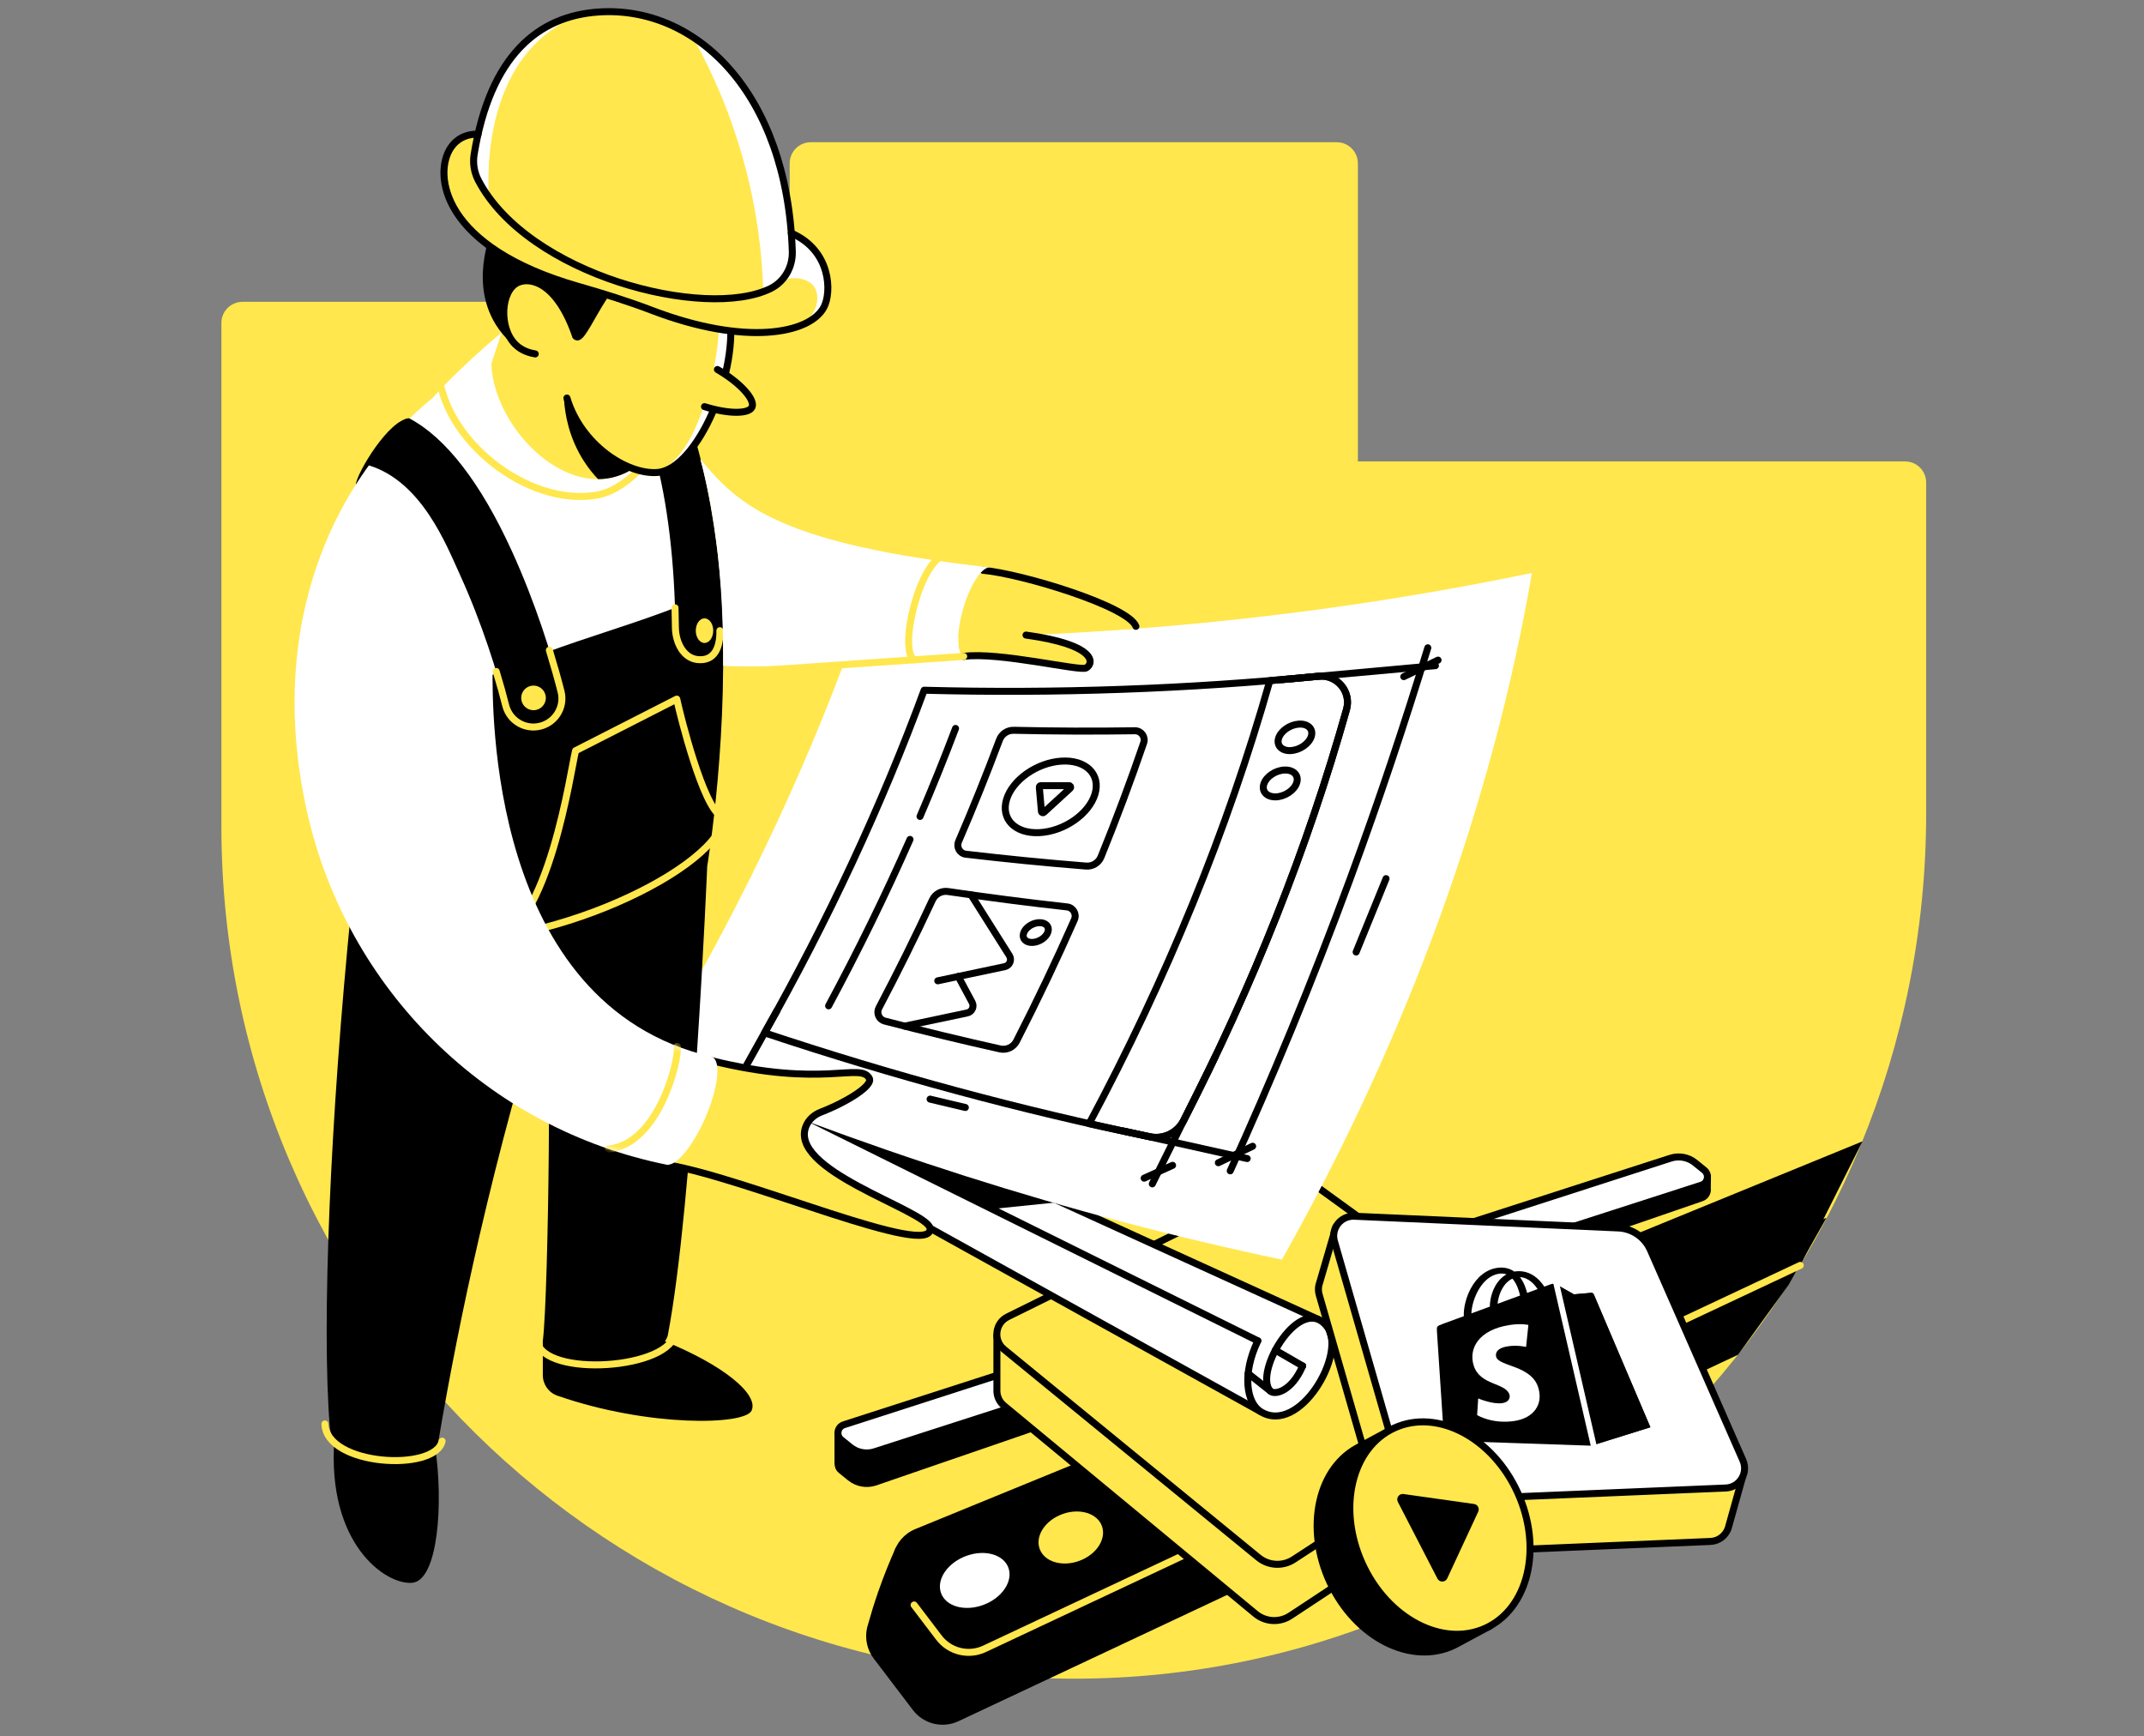 <svg width="368" height="298" viewBox="0 0 368 298" fill="none" xmlns="http://www.w3.org/2000/svg">
<rect x="0" y="0" width="368" height="298" fill="#808080" stroke="none"/>
<path d="M186.249 288.082C266.647 287.04 330.609 220.014 330.609 139.613V82.814C330.609 80.809 328.988 79.188 326.986 79.188H233.071V28.041C233.071 26.036 231.447 24.408 229.445 24.408H139.167C137.162 24.408 135.541 26.033 135.541 28.041V51.798H41.629C39.628 51.798 38 53.419 38 55.424V141.793C38 223.239 104.559 289.144 186.249 288.082Z" fill="#FFE74D"/>
<path d="M128.371 182.747C138.282 186.078 150.151 188.786 161.344 191.812C172.794 194.907 188.439 198.79 198.889 200.939" stroke="black" stroke-width="1.2" stroke-linecap="round" stroke-linejoin="round"/>
<path d="M293.071 201.888L208.183 228.294L145.857 246.081H143.835V251.04H143.845C143.804 251.506 143.961 251.993 144.383 252.332L145.949 253.6C147.128 254.553 148.705 254.848 150.148 254.382L292.036 205.582C292.79 205.339 293.15 204.606 293.04 203.92L293.071 201.888Z" fill="black" stroke="black" stroke-width="1.2" stroke-linecap="round" stroke-linejoin="round"/>
<path d="M292.032 203.399L150.144 249.142C148.701 249.608 147.125 249.313 145.946 248.36L144.379 247.092C143.458 246.345 143.732 244.875 144.859 244.512L286.748 198.769C288.191 198.303 289.767 198.598 290.946 199.551L292.512 200.819C293.434 201.566 293.16 203.036 292.032 203.399Z" fill="white" stroke="black" stroke-width="1.2" stroke-linecap="round" stroke-linejoin="round"/>
<path d="M309 217.165L319.677 195.884L157.122 262.412C153.222 264.009 151.895 268.869 154.448 272.224L161.162 281.049C162.992 283.455 166.255 284.257 168.993 282.971L309 217.165Z" fill="black"/>
<path d="M298.322 232.5L307 220.5L313.503 209L158.787 272.32C157.115 270.068 155.446 267.813 153.773 265.561C152.728 267.878 151.693 270.431 150.727 273.207C150.062 275.123 149.496 276.967 149.003 278.732C148.931 278.941 148.872 279.157 148.824 279.373C148.814 279.417 148.794 279.503 148.797 279.506C148.451 281.227 148.794 283.095 149.973 284.644L156.686 293.469C158.516 295.875 161.779 296.677 164.517 295.391L298.322 232.5Z" fill="black"/>
<path d="M156.899 275.445L161.159 281.049C162.989 283.454 166.252 284.256 168.99 282.971L309 217.163" stroke="#FFE74D" stroke-width="1.2" stroke-linecap="round" stroke-linejoin="round"/>
<path d="M172.935 268.711C174.028 270.884 172.455 273.776 169.377 275.188C166.255 276.621 162.783 275.983 161.67 273.745C160.556 271.507 162.245 268.581 165.388 267.213C168.483 265.866 171.841 266.541 172.935 268.711Z" fill="white"/>
<path d="M188.977 261.538C190.04 263.618 188.638 266.35 185.804 267.649C182.928 268.968 179.686 268.317 178.603 266.178C177.524 264.043 179.025 261.277 181.921 260.02C184.775 258.776 187.918 259.464 188.981 261.538H188.977Z" fill="#FFE74D"/>
<path d="M266.891 245.961C266.891 245.937 266.894 245.917 266.898 245.893L268.008 235.844L254.395 234.58L224.733 212.827C223.208 211.71 221.196 211.535 219.507 212.382L187.507 228.37L178.333 227.516L171.111 229.196V238.452C171.053 239.463 171.437 240.505 172.311 241.228L215.497 276.964C217.21 278.379 219.63 278.513 221.484 277.289L265.431 248.275C266.274 247.72 266.764 246.866 266.894 245.965L266.891 245.961Z" fill="#FFE74D" stroke="black" stroke-width="1.2" stroke-linecap="round" stroke-linejoin="round"/>
<path d="M266.497 238.62L222.056 267.635C220.182 268.858 217.735 268.725 216.001 267.309L172.325 231.574C170.443 230.035 170.782 227.067 172.962 225.991L220.058 202.727C221.765 201.884 223.801 202.056 225.343 203.173L266.634 233.113C268.529 234.487 268.46 237.335 266.5 238.617L266.497 238.62Z" fill="#FFE74D" stroke="black" stroke-width="1.2" stroke-linecap="round" stroke-linejoin="round"/>
<path d="M62.251 84.442L61.061 83.191C61.257 81.108 66.888 71.789 70.291 71.816C70.767 73.211 71.24 74.61 71.716 76.004L62.254 84.439L62.251 84.442Z" fill="black"/>
<path d="M113.597 63.413L81.587 62.981L77.992 65.473C70.606 78.109 64.232 116.692 60.29 155.899C62.946 156.67 65.109 156.612 66.829 156.231C76.501 154.106 83.472 139.455 84.298 119.841C97.441 113.546 110.584 107.247 123.727 100.951C122.781 87.201 120.002 73.27 113.6 63.413H113.597Z" fill="white"/>
<path d="M140.843 187.514L226.292 226.447L216.371 242.257L130.369 194.554L140.843 187.514Z" fill="white"/>
<path d="M216.371 242.257L130.369 194.554L140.843 187.514L226.292 226.447" stroke="black" stroke-width="1.2" stroke-linecap="round" stroke-linejoin="round"/>
<path d="M136.226 190.616L215.898 230.114" stroke="black" stroke-width="1.2" stroke-linecap="round" stroke-linejoin="round"/>
<path d="M215.898 230.114C213.132 235.848 213.985 240.769 216.371 242.26C222.989 246.393 231.214 232.342 227.821 227.739C223.39 221.728 215.158 235.289 217.988 238.686C218.664 239.494 221.679 238.888 223.588 234.429" fill="white"/>
<path d="M215.898 230.114C213.132 235.848 213.985 240.769 216.371 242.26C222.989 246.393 231.214 232.342 227.821 227.739C223.39 221.728 215.158 235.289 217.988 238.686C218.664 239.494 221.679 238.888 223.588 234.429" stroke="black" stroke-width="1.2" stroke-linecap="round" stroke-linejoin="round"/>
<path d="M218.907 231.715L223.592 234.426" stroke="black" stroke-width="1.2" stroke-linecap="round" stroke-linejoin="round"/>
<path d="M140.843 187.514L136.226 190.616L170.272 207.491L182.041 206.285L140.843 187.514Z" fill="black"/>
<path d="M111.694 181.719C125.91 158.174 137.638 133.91 146.477 109.399C185.653 109.927 224.846 106.246 262.946 98.329C256.105 138.074 241.492 178.042 220.031 216.176C183.549 208.53 147.666 197.049 111.691 181.719H111.694Z" fill="white"/>
<path d="M186.941 192.84C200.239 167.986 210.685 142.464 217.961 116.812C220.751 116.582 223.54 116.332 226.323 116.058C229.48 115.749 231.978 118.697 231.121 121.75C224.435 145.525 215.041 169.193 203.162 192.309C202.069 194.434 199.704 195.572 197.364 195.088C193.885 194.372 190.413 193.622 186.941 192.84Z" stroke="black" stroke-width="1.2" stroke-linecap="round" stroke-linejoin="round"/>
<path d="M131.236 177.26C142.111 158 151.306 138.314 158.619 118.457C181.246 119.053 203.872 118.255 226.337 116.054C229.486 115.746 231.978 118.697 231.121 121.743C224.435 145.521 215.041 169.186 203.162 192.302C202.076 194.417 199.721 195.568 197.394 195.088C175.224 190.527 153.208 184.581 131.236 177.257V177.26Z" stroke="black" stroke-width="1.2" stroke-linecap="round" stroke-linejoin="round"/>
<path d="M164.531 144.421C167.03 138.629 169.37 132.813 171.55 126.984C171.931 125.969 172.907 125.308 173.99 125.332C180.927 125.489 187.86 125.517 194.793 125.414C195.876 125.397 196.654 126.456 196.305 127.484C194.067 134.026 191.623 140.552 188.984 147.053C188.566 148.085 187.524 148.726 186.414 148.636C179.532 148.085 172.654 147.406 165.782 146.601C164.74 146.477 164.117 145.384 164.531 144.421V144.421Z" stroke="black" stroke-width="1.2" stroke-linecap="round" stroke-linejoin="round"/>
<path d="M150.864 172.973C154.099 166.831 157.159 160.652 160.042 154.445C160.518 153.424 161.601 152.838 162.718 153.003C169.521 154.01 176.331 154.891 183.148 155.645C184.2 155.762 184.841 156.862 184.412 157.832C181.328 164.823 178.014 171.777 174.48 178.686C173.953 179.721 172.784 180.269 171.649 180.016C165.042 178.542 158.441 176.945 151.847 175.228C150.871 174.974 150.391 173.871 150.86 172.976L150.864 172.973Z" stroke="black" stroke-width="1.2" stroke-linecap="round" stroke-linejoin="round"/>
<path d="M156.196 144.061C151.96 153.657 147.296 163.188 142.224 172.623" stroke="black" stroke-width="1.2" stroke-linecap="round" stroke-linejoin="round"/>
<path d="M164.01 125.013C162.098 130.061 160.066 135.096 157.913 140.116" stroke="black" stroke-width="1.2" stroke-linecap="round" stroke-linejoin="round"/>
<path d="M221.542 128.817C219.997 128.892 219.078 127.936 219.462 126.696C219.846 125.455 221.391 124.375 222.934 124.273C224.49 124.17 225.459 125.102 225.076 126.367C224.692 127.635 223.098 128.738 221.542 128.814V128.817Z" stroke="black" stroke-width="1.2" stroke-linecap="round" stroke-linejoin="round"/>
<path d="M218.951 136.758C217.406 136.789 216.515 135.784 216.936 134.523C217.358 133.266 218.934 132.21 220.48 132.152C222.039 132.093 222.982 133.077 222.56 134.362C222.139 135.651 220.511 136.73 218.951 136.761V136.758Z" stroke="black" stroke-width="1.2" stroke-linecap="round" stroke-linejoin="round"/>
<path d="M178.394 142.899C174.223 143.105 171.735 140.524 172.777 137.169C173.815 133.821 177.986 130.904 182.15 130.627C186.352 130.346 188.974 132.865 187.942 136.288C186.907 139.719 182.606 142.694 178.394 142.899Z" stroke="black" stroke-width="1.2" stroke-linecap="round" stroke-linejoin="round"/>
<path d="M179.179 139.417L183.686 135.277C183.857 135.12 183.744 134.835 183.514 134.835H178.644C178.493 134.835 178.377 134.962 178.391 135.113L178.754 139.253C178.771 139.465 179.025 139.561 179.182 139.417H179.179Z" stroke="black" stroke-width="1.2" stroke-linecap="round" stroke-linejoin="round"/>
<path d="M160.96 168.326L172.451 165.896C173.305 165.714 173.716 164.741 173.253 164L166.67 153.568" stroke="black" stroke-width="1.2" stroke-linecap="round" stroke-linejoin="round"/>
<path d="M155.288 176.105L166.015 173.84C166.834 173.669 167.256 172.757 166.858 172.02L164.473 167.582" stroke="black" stroke-width="1.2" stroke-linecap="round" stroke-linejoin="round"/>
<path d="M177.239 161.742C176.088 161.8 175.399 161.087 175.687 160.159C175.975 159.233 177.126 158.428 178.278 158.352C179.439 158.274 180.163 158.969 179.878 159.915C179.594 160.861 178.404 161.684 177.239 161.742V161.742Z" stroke="black" stroke-width="1.2" stroke-linecap="round" stroke-linejoin="round"/>
<path d="M83.999 116.034C83.174 135.647 76.501 154.106 66.829 156.228C65.109 156.605 62.946 156.666 60.29 155.895C56.733 191.288 55.156 227.191 56.613 244.985C57.322 252.003 74.205 252.312 75.236 247.401C77.142 236.129 79.469 224.308 82.313 212.019C85.73 197.241 89.521 183.381 93.486 170.492C94.788 170.492 94.178 222.112 93.171 230.114C92.78 236.136 112.829 235.323 114.618 229.189C118.984 206.467 121.39 148.647 121.39 148.647C121.39 148.647 125.383 125.078 123.727 100.951C110.584 107.246 97.143 109.741 84.003 116.037L83.999 116.034Z" fill="black"/>
<path d="M65.116 160.234C85.442 166.04 117.788 152.417 123.474 142.54" stroke="#FFE74D" stroke-width="1.2" stroke-linecap="round" stroke-linejoin="round"/>
<path d="M84.335 161.992C94.25 159.264 97.969 132.008 98.795 128.838L116.16 119.982C116.883 123.327 120.705 138.396 123.727 140.014" stroke="#FFE74D" stroke-width="1.2" stroke-linecap="round" stroke-linejoin="round"/>
<path d="M113.905 185.537L122 182C141.381 186.836 147.728 182.237 149.215 185.078C149.856 186.301 145.462 189.094 140.911 190.859C139.859 191.267 138.944 192.014 138.454 193.029C134.698 200.805 158.986 207.615 159.637 210.785C160.275 216.172 128.172 202.196 114.7 199.941C114.436 195.14 114.169 190.335 113.905 185.533V185.537Z" fill="#FFE74D" stroke="black" stroke-width="1.2" stroke-linecap="round" stroke-linejoin="round"/>
<path d="M61.336 245.54L57.394 247.061C56.075 264.972 66.202 272.049 70.754 271.638C75.222 271.237 76.117 257.871 74.698 248.477C70.243 247.497 65.791 246.517 61.336 245.536V245.54Z" fill="black"/>
<path d="M103.994 228.918L93.171 230.114V236.009C93.171 237.585 94.165 239.001 95.652 239.518C111.259 244.954 127.878 244.611 129.009 242.078C130.256 239.282 124.125 234.234 113.902 230.114C109.573 229.227 108.322 229.806 103.994 228.918V228.918Z" fill="black"/>
<path d="M176.105 108.994C182.394 108.628 188.679 108.261 194.968 107.894C193.693 104.44 176.578 98.812 169.771 97.421V97.438C169.737 97.435 169.71 97.438 169.679 97.438L169.244 97.524C167.996 98.052 166.382 100.821 165.347 104.388C164.137 108.549 164.171 112.219 165.412 112.655C171.423 111.829 185.368 115.235 186.424 114.639C187.843 113.84 188.168 110.653 176.105 108.994V108.994Z" fill="#FFE74D"/>
<path d="M122.254 181.417C122.209 181.397 122.161 181.393 122.113 181.383C122.113 181.38 122.113 181.373 122.113 181.366C83.736 172.404 84.531 121.305 84.544 114.769C83.235 98.004 81.676 86.31 80.37 69.544L77.992 65.469C58.529 78.948 45.132 105.622 52.716 139.39C59.502 169.607 83.434 193.728 114.697 199.941C114.714 199.924 114.734 199.9 114.755 199.88C116.397 199.763 119.07 196.418 121.061 191.833C123.268 186.754 123.803 182.086 122.254 181.414V181.417Z" fill="white"/>
<path d="M92.146 229.545C91.807 236.379 114.001 235.32 115.79 229.185" stroke="#FFE74D" stroke-width="1.2" stroke-linecap="round" stroke-linejoin="round"/>
<path d="M55.767 244.375C56.003 251.575 74.688 252.655 75.887 247.332" stroke="#FFE74D" stroke-width="1.2" stroke-linecap="round" stroke-linejoin="round"/>
<path d="M194.968 107.493C193.693 104.039 175.364 98.463 168.702 97.87" stroke="black" stroke-width="1.2" stroke-linecap="round" stroke-linejoin="round"/>
<path d="M165.412 112.651C171.423 111.825 185.368 115.232 186.424 114.636C187.843 113.837 188.168 110.65 176.105 108.991" stroke="black" stroke-width="1.2" stroke-linecap="round" stroke-linejoin="round"/>
<path d="M96.303 118.697C94.788 112.644 91.882 103.377 87.828 94.511C82.457 82.766 76.48 75.093 70.291 71.82C68.834 71.272 62.227 78.54 63.323 79.87C72.433 82.667 76.662 93.641 78.924 98.586C82.749 106.948 85.46 115.736 86.803 121.072C87.413 123.491 89.74 125.061 92.214 124.725C95.1 124.331 97.013 121.524 96.306 118.697H96.303Z" fill="black"/>
<path d="M85.165 115.232C85.836 117.432 86.385 119.416 86.799 121.072C87.409 123.491 89.737 125.061 92.211 124.725C95.097 124.331 97.009 121.524 96.303 118.697C95.823 116.788 95.042 114.022 94.295 111.585" stroke="#FFE74D" stroke-width="1.2" stroke-linecap="round" stroke-linejoin="round"/>
<path d="M91.573 121.887C92.741 121.887 93.688 120.941 93.688 119.773C93.688 118.605 92.741 117.658 91.573 117.658C90.406 117.658 89.459 118.605 89.459 119.773C89.459 120.941 90.406 121.887 91.573 121.887Z" fill="#FFE74D"/>
<path d="M124.128 108.234C123.724 89.202 118.796 68.098 113.597 63.41C112.318 62.522 101.961 61.062 102.698 62.621C111.06 65.469 115.739 86.001 115.924 107.665C115.944 110.16 117.229 112.912 119.707 113.189C122.6 113.515 124.187 111.143 124.125 108.234H124.128Z" fill="black"/>
<path d="M115.862 104.313C115.896 105.427 115.917 106.544 115.927 107.668C115.948 110.163 117.233 112.915 119.711 113.193C122.603 113.518 123.621 111.147 123.559 108.237" stroke="#FFE74D" stroke-width="1.2" stroke-linecap="round" stroke-linejoin="round"/>
<path d="M120.924 110.348C121.751 110.348 122.421 109.401 122.421 108.234C122.421 107.066 121.751 106.119 120.924 106.119C120.097 106.119 119.426 107.066 119.426 108.234C119.426 109.401 120.097 110.348 120.924 110.348Z" fill="#FFE74D"/>
<path d="M88.249 56.188L86.09 57.076C84.13 58.649 77.388 64.636 74.369 68.187C81.878 80.919 93.753 87.235 102.602 84.939C104.425 84.466 106.962 83.393 109.614 80.727C107.589 75.398 105.56 70.072 103.534 64.743L88.246 56.188H88.249Z" fill="white"/>
<path d="M75.277 63.413C75.788 75.292 90.562 87.156 102.602 84.942C104.453 84.603 106.962 83.397 109.614 80.731" stroke="#FFE74D" stroke-width="1.2" stroke-linecap="round" stroke-linejoin="round"/>
<path d="M86.464 55.469C86.344 56.922 84.305 62.069 84.335 62.635C84.935 74.017 98.294 87.095 108.665 80.429C112.092 68.804 115.523 57.179 118.95 45.554L88.489 41.798L86.464 50.753V55.469V55.469Z" fill="#FFE74D"/>
<path d="M108.665 80.429C108.97 79.401 109.272 78.369 109.577 77.341L99.446 67.652C98.565 67.951 97.684 68.252 96.803 68.55C96.975 71.08 97.64 75.144 100.244 79.174C101.022 80.377 101.852 81.388 102.654 82.235C104.693 82.228 106.732 81.673 108.668 80.429H108.665Z" fill="black"/>
<path d="M125.136 53.392C127.038 63.413 119.748 80.518 112.867 81.084C107.661 81.508 99.716 76.361 97.307 68.304" fill="#FFE74D"/>
<path d="M123.271 54.393C124.132 59.064 119.995 81.108 111.359 81.046C111.88 81.101 112.39 81.125 112.87 81.084C119.752 80.522 127.041 63.413 125.139 53.392L123.275 54.393H123.271Z" fill="white"/>
<path d="M125.136 53.392C127.038 63.413 119.748 80.518 112.867 81.084C107.661 81.508 99.716 76.361 97.307 68.304" stroke="black" stroke-width="1.2" stroke-linecap="round" stroke-linejoin="round"/>
<path d="M85.802 37.672C85 39.371 81.357 47.542 85.175 54.643C85.696 55.613 86.419 56.679 87.44 57.744C86.865 53.128 87.468 49.06 89.298 48.344C91.392 47.525 96.063 49.677 98.688 57.391C99.658 60.352 103.555 47.788 108.665 45.999C101.043 43.224 93.424 40.447 85.802 37.672V37.672Z" fill="black" stroke="black" stroke-width="1.2" stroke-linecap="round" stroke-linejoin="round"/>
<path d="M98.778 57.604C95.604 48.416 91.011 47.483 88.842 48.512C85.963 49.876 85.549 56.209 88.438 59.095C89.579 60.236 91.005 60.603 91.868 60.74" fill="#FFE74D"/>
<path d="M98.778 57.604C95.604 48.416 91.011 47.483 88.842 48.512C85.963 49.876 85.549 56.209 88.438 59.095C89.579 60.236 91.005 60.603 91.868 60.74" stroke="black" stroke-width="1.2" stroke-linecap="round" stroke-linejoin="round"/>
<path d="M122.422 62.978C126.596 65.421 129.636 68.67 129.074 69.877C128.529 71.045 124.354 70.973 120.194 69.674" fill="#FFE74D"/>
<path d="M123.141 63.413C127.316 65.857 129.636 68.674 129.074 69.88C128.529 71.049 125.084 71.087 120.924 69.788" stroke="black" stroke-width="1.2" stroke-linecap="round" stroke-linejoin="round"/>
<path d="M84.561 23.548C81.635 22.424 78.454 23.157 77.344 25.385C75.497 29.09 75.733 42.432 99.298 49.159C103.534 50.369 107.746 51.682 111.862 53.255C127.953 59.41 138.971 57.309 141.411 52.734C142.762 50.198 142.686 42.997 135.825 40.016C118.737 34.525 101.649 29.035 84.561 23.548V23.548Z" fill="#FFE74D"/>
<path d="M81.069 28.651C83.461 10.117 91.947 2.786 102.732 2.06C120.012 0.894 136.034 16.831 136.034 45.66C131.647 57.84 88.856 49.331 81.066 28.651H81.069Z" fill="#FFE74D"/>
<path d="M81.069 28.651C81.563 29.923 82.234 31.317 83.153 32.747C83.4 33.13 83.653 33.497 83.907 33.843C83.732 31.081 82.875 13.767 94.432 5.322C95.878 4.267 97.677 3.228 99.912 2.42C90.484 4.185 83.249 11.769 81.069 28.651V28.651Z" fill="white"/>
<path d="M118.919 6.364C122.891 13.52 127.298 23.527 129.55 36.023C130.465 41.095 130.883 45.811 131.01 50.054C131.627 49.862 132.425 49.536 133.248 48.967C134.859 47.854 135.671 46.431 136.041 45.66C136.041 26.358 128.858 12.842 118.922 6.364H118.919Z" fill="white"/>
<path d="M135.822 40.016C135.39 39.879 134.958 39.738 134.53 39.601C134.674 40.413 134.78 41.328 134.807 42.333C134.872 44.731 134.461 46.76 134.012 48.255C136.291 47.261 138.714 47.788 139.705 49.166C140.969 50.924 140.198 54.482 137.001 56.021C137.755 55.815 139.156 55.318 140.387 54.064C140.424 54.026 141.035 53.44 141.411 52.734C142.762 50.198 142.686 42.997 135.825 40.016H135.822Z" fill="white"/>
<path d="M82.053 23.031C79.99 22.962 78.317 23.894 77.344 25.385C74.373 29.933 75.733 42.432 99.298 49.159C103.534 50.369 107.746 51.682 111.862 53.255C127.953 59.41 138.971 57.309 141.411 52.734C142.762 50.198 142.686 42.997 135.825 40.016" stroke="black" stroke-width="1.2" stroke-linecap="round" stroke-linejoin="round"/>
<path d="M82.087 30.92C81.381 29.566 81.138 28.01 81.381 26.502C84.137 9.548 92.372 2.759 102.732 2.06C119.502 0.929 135.092 15.909 135.993 43.151C136.082 45.818 134.643 48.351 132.247 49.526C121.068 55.027 90.59 47.226 82.084 30.92H82.087Z" stroke="black" stroke-width="1.2" stroke-linecap="round" stroke-linejoin="round"/>
<path d="M120.194 78.791C122.123 85.758 123.206 93.38 123.724 100.947C124.032 105.451 124.145 109.937 124.125 114.252C127.552 114.677 156.556 113.919 165.412 112.648C164.171 112.213 164.137 108.542 165.347 104.381C166.536 100.289 168.496 97.52 169.655 97.414C169.655 97.407 169.97 97.397 169.974 97.39C133.841 93.343 126.774 86.773 120.197 78.784L120.194 78.791Z" fill="white"/>
<path d="M131.236 115.006L165.412 112.651" stroke="#FFE74D" stroke-width="1.2" stroke-linecap="round" stroke-linejoin="round"/>
<path d="M133.361 173.453L128.193 182.716" stroke="black" stroke-width="1.2" stroke-linecap="round" stroke-linejoin="round"/>
<path d="M197.782 203.177L208.557 181.417" stroke="black" stroke-width="1.2" stroke-linecap="round" stroke-linejoin="round"/>
<path d="M159.644 188.632L165.693 190.068" stroke="black" stroke-width="1.2" stroke-linecap="round" stroke-linejoin="round"/>
<path d="M196.387 202.2L201.264 199.993" stroke="black" stroke-width="1.2" stroke-linecap="round" stroke-linejoin="round"/>
<path d="M192.829 194.101L214.071 198.831" stroke="black" stroke-width="1.2" stroke-linecap="round" stroke-linejoin="round"/>
<path d="M220.144 116.627L246.382 114.238" stroke="black" stroke-width="1.2" stroke-linecap="round" stroke-linejoin="round"/>
<path d="M245.073 111.174C241.211 123.844 236.817 137.036 231.807 150.655C225.182 168.661 218.208 185.434 211.158 200.942" stroke="black" stroke-width="1.2" stroke-linecap="round" stroke-linejoin="round"/>
<path d="M209.119 199.551L215.007 196.716" stroke="black" stroke-width="1.2" stroke-linecap="round" stroke-linejoin="round"/>
<path d="M240.943 116.126L246.831 113.289" stroke="black" stroke-width="1.2" stroke-linecap="round" stroke-linejoin="round"/>
<path d="M237.904 150.789L232.77 163.387" stroke="black" stroke-width="1.2" stroke-linecap="round" stroke-linejoin="round"/>
<path d="M217.988 238.682L214.236 235.724" stroke="black" stroke-width="1.2" stroke-linecap="round" stroke-linejoin="round"/>
<mask id="mask0_5489_511" style="mask-type:alpha" maskUnits="userSpaceOnUse" x="50" y="65" width="74" height="135">
<path d="M122.254 181.417C122.209 181.397 122.161 181.393 122.113 181.383C122.113 181.38 122.113 181.373 122.113 181.366C83.736 172.404 84.531 121.305 84.544 114.769C83.235 98.003 81.676 86.31 80.37 69.544L77.992 65.469C58.529 78.948 45.132 105.622 52.716 139.39C59.502 169.607 83.434 193.728 114.697 199.941C114.714 199.924 114.734 199.9 114.755 199.88C116.397 199.763 119.07 196.418 121.061 191.833C123.268 186.754 123.803 182.086 122.254 181.414V181.417Z" fill="white"/>
</mask>
<g mask="url(#mask0_5489_511)">
<path d="M116.246 179.563C116.623 181.75 113.093 196.367 104.467 197.193" stroke="#FFE74D" stroke-width="1.2" stroke-linecap="round" stroke-linejoin="round"/>
</g>
<path d="M162.208 95.258C157.913 96.122 154.161 111.363 156.885 113.241" stroke="#FFE74D" stroke-width="1.2" stroke-linecap="round" stroke-linejoin="round"/>
<path d="M296.625 262.285C296.68 262.135 296.721 261.984 296.755 261.826L299.092 253.478L291.775 248.978L280.658 223.689C279.688 221.485 277.553 220.021 275.15 219.915L242.133 218.448L229.301 210.556L226.501 220.141C226.447 220.289 226.402 220.44 226.368 220.594C226.258 221.111 226.272 221.667 226.433 222.222L237.89 262.042C238.695 264.845 241.317 266.734 244.23 266.61L293.575 264.544C295.031 264.482 296.165 263.54 296.614 262.316H296.618L296.628 262.282L296.625 262.285Z" fill="#FFE74D" stroke="black" stroke-width="1.2" stroke-linecap="round" stroke-linejoin="round"/>
<path d="M296.193 255.373L246.849 257.439C243.932 257.563 241.314 255.674 240.508 252.871L229.051 213.051C228.41 210.823 230.144 208.626 232.458 208.729L277.768 210.741C280.174 210.847 282.309 212.31 283.276 214.514L299.154 250.626C300.114 252.809 298.578 255.277 296.193 255.376V255.373Z" fill="white"/>
<path d="M296.193 255.373L246.849 257.439C243.932 257.563 241.314 255.674 240.508 252.871L229.051 213.051C228.41 210.823 230.144 208.626 232.458 208.729L277.768 210.741C280.174 210.847 282.309 212.31 283.276 214.514L299.154 250.626C300.114 252.809 298.578 255.277 296.193 255.376V255.373Z" stroke="black" stroke-width="1.2" stroke-linecap="round" stroke-linejoin="round"/>
<path d="M273.539 222.097C273.475 221.941 273.279 221.871 273.131 221.876C272.984 221.881 270.144 222.136 270.144 222.136C270.144 222.136 267.356 220.559 267.079 220.398C266.803 220.237 266.359 220.34 266.191 220.399C266.189 220.401 265.771 220.554 265.068 220.812C264.87 220.505 264.596 220.132 264.243 219.764C263.107 218.579 261.716 218.032 260.224 218.182C260.221 218.182 260.22 218.182 260.218 218.183C260.114 218.193 260.014 218.211 259.911 218.229C259.858 218.192 259.804 218.155 259.748 218.12C258.971 217.636 258.076 217.454 257.083 217.579C255.166 217.818 253.5 219.113 252.394 221.225C251.616 222.71 251.181 224.521 251.254 225.882C249.166 226.649 247.705 227.185 247.673 227.197C246.62 227.588 246.591 227.618 246.637 228.465C246.674 229.105 247.871 247.256 247.871 247.256L273.138 248.111L283.273 244.946C283.273 244.946 273.603 222.253 273.539 222.097ZM263.911 221.236C263.379 221.432 262.774 221.654 262.117 221.895C261.925 221.125 261.562 220.064 260.893 219.184C262.406 219.254 263.427 220.488 263.911 221.236ZM260.908 222.339C259.697 222.783 258.375 223.268 257.05 223.755C257.169 222.519 257.644 221.253 258.384 220.379C258.659 220.054 259.064 219.681 259.588 219.439C260.324 220.264 260.727 221.496 260.908 222.339ZM257.355 218.588C257.806 218.534 258.205 218.574 258.57 218.71C258.098 218.976 257.665 219.335 257.285 219.783C256.301 220.945 255.734 222.651 255.718 224.243C254.617 224.647 253.541 225.043 252.549 225.406C252.648 222.893 254.396 218.959 257.355 218.588Z" fill="black"/>
<path d="M273.133 221.878C272.986 221.883 270.146 222.137 270.146 222.137C270.146 222.137 267.358 220.561 267.081 220.4C266.978 220.34 266.851 220.316 266.724 220.314L273.14 248.11L283.274 244.946C283.274 244.946 273.605 222.254 273.541 222.098C273.476 221.942 273.279 221.872 273.133 221.878Z" fill="black"/>
<path d="M262.334 227.389L261.942 231.158C261.942 231.158 260.453 230.803 258.841 231.05C256.478 231.413 256.727 232.607 256.821 232.903C257.327 234.52 262.836 234.323 264.022 238.11C264.954 241.088 263.172 243.372 259.959 243.865C256.102 244.456 253.535 242.857 253.535 242.857L253.72 239.995C253.72 239.995 256.18 241.063 257.891 240.801C259.008 240.629 259.244 239.862 259.085 239.353C258.425 237.244 254.034 237.819 252.949 234.355C252.035 231.439 253.792 228.212 259.122 227.395C261.175 227.078 262.334 227.389 262.334 227.389Z" fill="white"/>
<path d="M266.904 219.313L274.022 250.159" stroke="white"/>
<path d="M254.352 258.121C250.918 251.473 244.993 247.384 239.304 247.072L238.495 245.506L232.884 248.525C225.807 252.48 223.943 263.193 228.724 272.45C233.505 281.707 243.115 286.005 250.192 282.046L255.802 279.027L254.897 277.276C257.79 272.169 257.783 264.77 254.352 258.121V258.121Z" fill="black" stroke="black" stroke-width="1.2" stroke-linecap="round" stroke-linejoin="round"/>
<path d="M254.958 279.438C262.331 276.09 264.814 265.681 260.504 256.188C256.194 246.695 246.723 241.714 239.35 245.061C231.977 248.409 229.494 258.818 233.804 268.311C238.114 277.804 247.585 282.785 254.958 279.438Z" fill="#FFE74D" stroke="black" stroke-width="1.2" stroke-linecap="round" stroke-linejoin="round"/>
<path d="M253.009 258.114L240.894 256.404C240.143 256.298 239.585 257.086 239.931 257.758L246.727 270.922C247.083 271.614 248.077 271.59 248.406 270.887L253.725 259.434C253.989 258.865 253.629 258.203 253.009 258.114Z" fill="black"/>
</svg>
